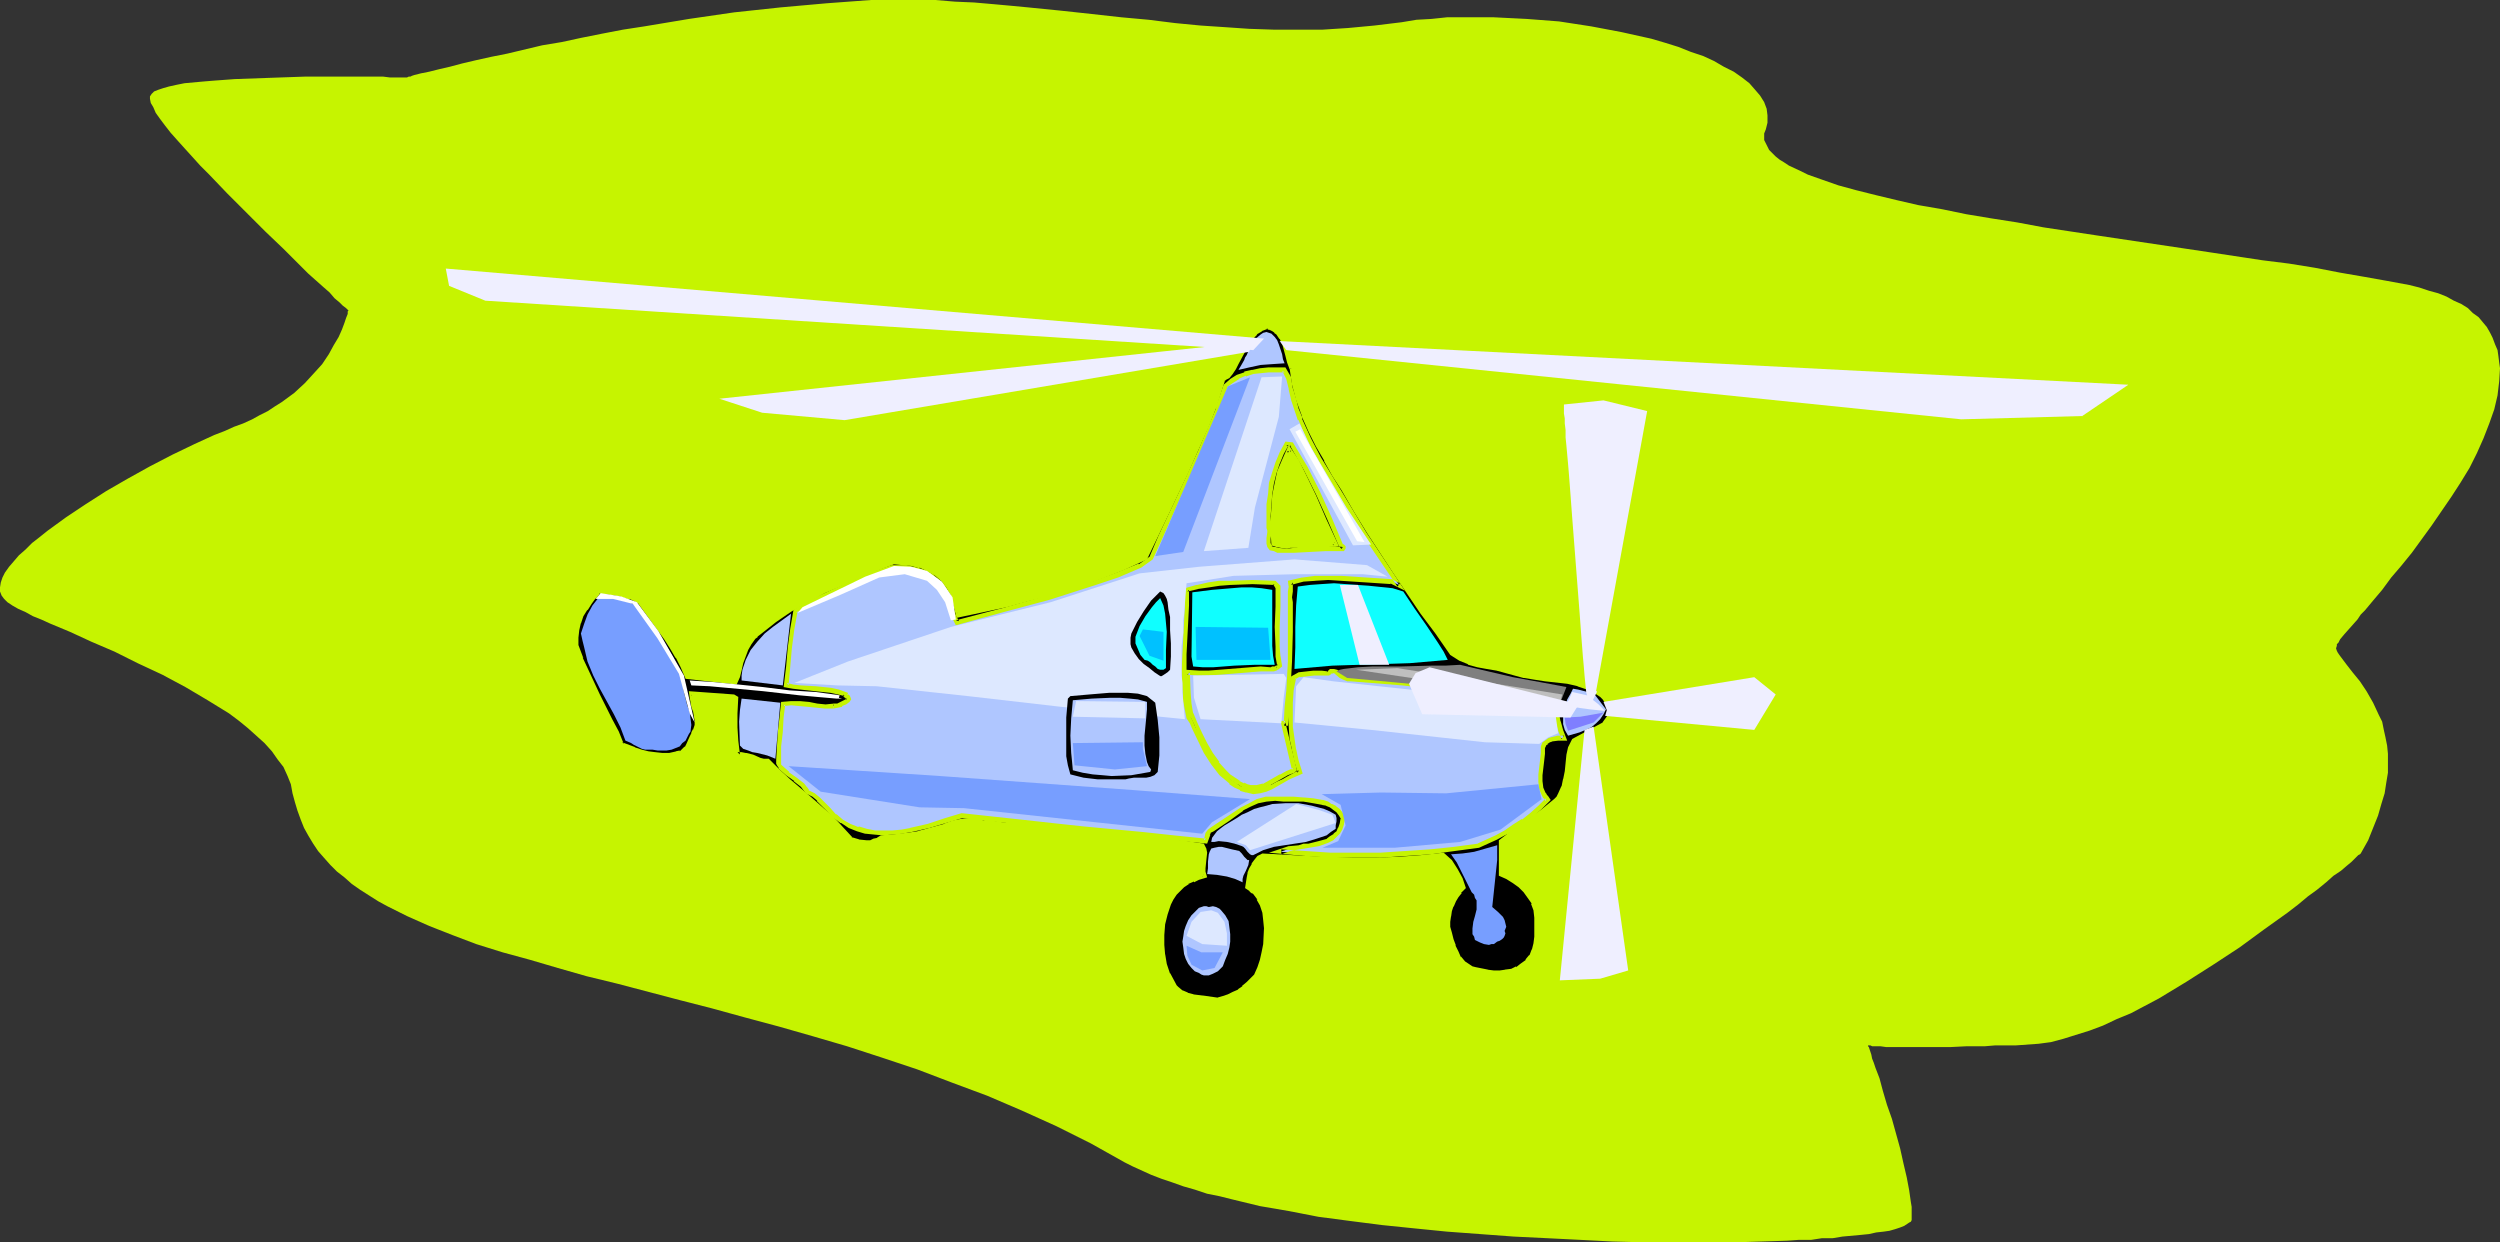 <?xml version="1.0" encoding="UTF-8" standalone="no"?>
<svg
   version="1.0"
   width="129.724mm"
   height="64.463mm"
   id="svg55"
   sodipodi:docname="Plane 257.wmf"
   xmlns:inkscape="http://www.inkscape.org/namespaces/inkscape"
   xmlns:sodipodi="http://sodipodi.sourceforge.net/DTD/sodipodi-0.dtd"
   xmlns="http://www.w3.org/2000/svg"
   xmlns:svg="http://www.w3.org/2000/svg">
  <rect width="100%" height="100%" fill="#333333" stroke="none"/>
  <sodipodi:namedview
     id="namedview55"
     pagecolor="#ffffff"
     bordercolor="#000000"
     borderopacity="0.25"
     inkscape:showpageshadow="2"
     inkscape:pageopacity="0.0"
     inkscape:pagecheckerboard="0"
     inkscape:deskcolor="#d1d1d1"
     inkscape:document-units="mm" />
  <defs
     id="defs1">
    <pattern
       id="WMFhbasepattern"
       patternUnits="userSpaceOnUse"
       width="6"
       height="6"
       x="0"
       y="0" />
  </defs>
  <path
     style="fill:#c6f400;fill-opacity:1;fill-rule:evenodd;stroke:none"
     d="m 274.881,4.362 -5.333,0.646 -5.171,0.485 -5.01,0.323 h -4.848 -4.686 l -4.848,-0.162 -4.686,-0.323 -4.848,-0.323 -5.01,-0.485 -5.171,-0.646 -5.333,-0.485 -5.818,-0.646 -5.979,-0.646 -3.232,-0.323 -3.232,-0.323 -3.394,-0.323 -3.555,-0.323 -3.717,-0.323 L 187.294,0.323 183.416,0 h -4.202 -4.04 -4.363 l -4.363,0.323 -4.363,0.323 -9.05,0.808 -9.05,0.969 -8.888,1.293 -8.726,1.454 -4.202,0.646 -4.202,0.808 -4.04,0.808 -3.717,0.808 -3.878,0.646 -3.394,0.808 -3.394,0.808 -3.232,0.646 -2.909,0.646 -2.747,0.646 -2.424,0.646 -2.101,0.485 -1.939,0.485 -1.616,0.323 -1.293,0.323 -0.485,0.162 -0.323,0.162 h -0.323 l -0.323,0.162 h -0.162 v 0 H 78.538 77.568 76.437 L 75.144,15.026 H 70.296 68.357 64.155 59.792 l -4.686,0.162 -4.525,0.162 -4.525,0.162 -4.363,0.323 -1.939,0.162 -1.778,0.162 -1.778,0.162 -1.616,0.323 -1.454,0.323 -1.131,0.323 -0.97,0.323 -0.808,0.323 -0.485,0.485 -0.323,0.485 v 0.485 l 0.162,0.808 0.485,0.808 0.485,1.131 0.808,1.131 0.97,1.293 1.131,1.454 1.293,1.454 1.454,1.616 1.616,1.777 1.454,1.616 1.778,1.777 3.555,3.716 7.434,7.432 3.555,3.393 1.778,1.777 1.616,1.616 1.454,1.454 1.454,1.293 1.454,1.293 1.293,1.131 0.97,1.131 0.97,0.808 0.646,0.646 0.646,0.485 0.323,0.323 0.162,0.162 -0.162,0.162 v 0.485 l -0.323,0.808 -0.323,0.969 -0.485,1.293 -0.646,1.454 -0.97,1.616 -0.97,1.777 -1.293,1.939 -1.616,1.777 -1.778,1.939 -2.101,1.939 -2.424,1.777 -1.293,0.808 -1.454,0.969 -1.616,0.808 -1.454,0.808 -1.778,0.808 -1.778,0.646 -1.778,0.808 -2.101,0.808 -3.878,1.777 -4.363,2.1 -4.363,2.262 -4.363,2.423 -4.202,2.423 -4.04,2.585 -3.878,2.585 -1.778,1.293 -1.778,1.293 -1.616,1.293 -1.454,1.131 -1.293,1.293 -1.293,1.131 -0.97,1.131 -0.97,1.131 -0.808,1.131 -0.485,0.969 -0.323,0.969 L 0,115.196 v 0.808 l 0.323,0.808 0.485,0.646 0.646,0.646 0.97,0.646 1.131,0.646 1.454,0.646 1.454,0.808 1.616,0.646 1.778,0.808 1.939,0.808 1.939,0.808 2.101,0.969 2.101,0.969 4.525,1.939 4.525,2.262 4.848,2.262 4.525,2.423 4.363,2.585 2.101,1.293 2.101,1.293 1.939,1.454 1.778,1.454 1.616,1.454 1.616,1.454 1.454,1.616 1.131,1.616 1.131,1.454 0.808,1.777 0.646,1.616 0.323,1.777 0.485,1.777 0.485,1.616 0.646,1.777 0.646,1.616 0.808,1.454 0.97,1.616 0.97,1.454 1.131,1.293 1.293,1.454 1.293,1.293 1.454,1.131 1.454,1.293 1.616,1.131 1.778,1.131 1.778,1.131 1.778,0.969 3.878,1.939 4.363,1.939 4.525,1.777 4.686,1.777 5.171,1.616 5.333,1.454 5.494,1.616 5.656,1.616 5.979,1.454 6.141,1.616 6.141,1.616 6.302,1.616 6.464,1.777 6.626,1.777 6.787,1.939 6.626,1.939 6.949,2.262 6.787,2.262 6.787,2.585 6.949,2.585 6.787,2.908 6.787,3.07 6.787,3.393 6.626,3.716 1.616,0.808 1.778,0.808 1.778,0.808 2.101,0.808 1.939,0.646 2.262,0.808 2.262,0.646 2.424,0.808 2.424,0.485 2.586,0.646 5.333,1.293 5.656,0.969 5.818,1.131 6.141,0.808 6.302,0.808 6.302,0.646 6.464,0.646 13.09,0.969 6.626,0.323 6.464,0.323 6.302,0.323 6.302,0.162 h 5.979 5.979 5.656 l 5.333,-0.162 5.01,-0.162 2.262,-0.162 h 2.424 l 2.101,-0.323 h 2.101 l 1.939,-0.323 1.778,-0.162 1.778,-0.162 1.616,-0.162 1.454,-0.323 1.454,-0.162 1.131,-0.162 1.131,-0.323 0.97,-0.323 0.808,-0.323 0.485,-0.323 0.485,-0.323 0.323,-0.162 0.162,-0.323 v -0.808 -0.808 -0.969 l -0.162,-0.969 -0.323,-2.262 -0.485,-2.585 -0.646,-2.747 -0.646,-2.908 -1.616,-5.816 -0.97,-2.747 -0.808,-2.747 -0.646,-2.423 -0.808,-2.1 -0.323,-0.969 -0.323,-0.808 -0.162,-0.808 -0.162,-0.485 -0.162,-0.485 -0.162,-0.485 -0.162,-0.162 v -0.162 h 0.485 l 0.323,0.162 h 0.646 0.97 l 1.131,0.162 h 1.454 1.616 6.626 2.909 l 3.232,-0.162 h 3.555 l 1.939,-0.162 h 1.939 2.101 l 2.262,-0.162 2.262,-0.162 2.424,-0.323 2.424,-0.646 2.586,-0.808 2.586,-0.808 2.586,-0.969 2.747,-1.293 2.747,-1.131 5.494,-2.908 5.333,-3.231 5.333,-3.393 5.171,-3.393 4.848,-3.554 2.262,-1.616 2.262,-1.616 2.101,-1.616 1.939,-1.616 1.778,-1.293 1.778,-1.454 1.454,-1.293 1.454,-0.969 1.131,-0.969 0.97,-0.808 0.808,-0.808 0.485,-0.485 0.323,-0.162 0.162,-0.162 1.454,-2.585 0.97,-2.423 0.97,-2.423 0.646,-2.262 0.646,-2.1 0.323,-2.1 0.323,-1.939 v -1.939 -1.777 l -0.162,-1.616 -0.323,-1.616 -0.323,-1.454 -0.323,-1.616 -0.646,-1.293 -1.131,-2.423 -1.293,-2.262 -1.293,-1.939 -1.454,-1.777 -1.131,-1.454 -0.97,-1.293 -0.485,-0.646 -0.323,-0.485 -0.162,-0.323 -0.162,-0.485 0.162,-0.485 v -0.323 l 0.323,-0.323 0.323,-0.646 0.808,-0.969 1.293,-1.454 1.293,-1.454 0.646,-0.969 0.808,-0.808 0.808,-0.969 0.808,-0.969 1.778,-2.1 1.778,-2.423 1.939,-2.262 2.101,-2.585 3.878,-5.332 3.878,-5.655 1.778,-2.747 1.778,-2.908 1.454,-2.908 1.293,-2.908 1.131,-2.908 0.97,-2.747 0.646,-2.747 0.323,-2.747 0.162,-2.585 -0.162,-1.131 -0.162,-1.293 -0.162,-1.131 -0.485,-1.131 -0.485,-1.293 -0.485,-0.969 -0.646,-1.131 -0.808,-0.969 -0.808,-0.969 -1.131,-0.808 -0.97,-0.969 -1.293,-0.808 -1.454,-0.646 -1.454,-0.808 -1.616,-0.646 -1.778,-0.485 -1.939,-0.646 -1.939,-0.485 -4.363,-0.808 -4.525,-0.808 -4.686,-0.808 -5.01,-0.969 -5.01,-0.808 -5.171,-0.646 -10.666,-1.616 -10.827,-1.616 -10.827,-1.616 -10.666,-1.616 -5.171,-0.969 -5.171,-0.808 -4.848,-0.808 -4.686,-0.969 -4.686,-0.808 -4.202,-0.969 -4.04,-0.969 -3.878,-0.969 -3.555,-0.969 -3.232,-1.131 -2.747,-0.969 -1.293,-0.646 -2.424,-1.131 -0.97,-0.646 -0.808,-0.485 -0.808,-0.646 -0.646,-0.646 -0.646,-0.646 -0.323,-0.646 -0.323,-0.646 -0.323,-0.646 v -0.646 -0.646 l 0.323,-0.808 0.323,-1.293 v -1.454 l -0.162,-1.293 -0.485,-1.293 -0.808,-1.293 -0.97,-1.131 -1.131,-1.293 -1.454,-1.131 -1.616,-1.131 -1.939,-0.969 -1.939,-1.131 -2.101,-0.969 -2.424,-0.808 -2.424,-0.969 -2.586,-0.808 -2.747,-0.808 -2.909,-0.646 -2.909,-0.646 -5.979,-1.131 -6.302,-0.969 -6.302,-0.485 -6.464,-0.323 h -6.141 -3.07 l -3.07,0.323 -2.909,0.162 z"
     id="path1" />
  <path
     style="fill:#000000;fill-opacity:1;fill-rule:evenodd;stroke:none"
     d="m 261.953,106.795 -2.101,-4.685 -2.101,-4.685 -2.262,-4.685 -1.293,-2.423 -1.293,-2.1 -1.131,2.1 -0.808,2.1 -0.485,2.423 -0.485,2.262 -0.162,2.423 -0.162,2.262 v 2.423 l 0.162,2.423 0.646,0.162 0.646,0.323 h 1.131 0.646 1.616 0.808 l 3.394,-0.162 1.616,-0.162 z m -8.726,-34.575 0.646,3.231 0.808,3.07 0.97,2.908 1.454,3.07 1.454,2.747 1.454,2.908 1.778,2.908 1.616,2.747 2.424,4.362 2.586,4.201 5.171,7.917 5.494,7.755 2.909,4.039 2.747,4.039 1.616,0.969 1.778,0.808 1.778,0.485 1.778,0.485 1.778,0.323 1.939,0.323 1.778,0.485 1.778,0.485 1.939,0.485 2.101,0.162 4.363,0.485 2.101,0.485 1.939,0.646 0.97,0.485 0.808,0.485 0.808,0.485 0.808,0.808 0.485,0.969 0.485,0.969 0.162,0.485 v 0.646 l -0.162,0.323 -0.485,0.485 -0.808,1.131 -5.818,3.231 -0.646,1.293 -0.323,1.454 -0.323,1.616 v 1.616 l -0.323,1.616 -0.323,1.616 -0.646,1.293 -0.485,0.808 -0.485,0.485 -2.586,2.1 -2.747,1.939 -2.747,1.939 -2.747,1.939 0.162,1.616 v 1.616 1.777 1.454 l 1.293,0.646 1.131,0.808 1.293,0.808 0.97,0.969 0.97,1.131 0.646,1.293 0.485,1.293 0.162,1.454 v 2.585 1.454 l -0.162,1.293 -0.323,1.293 -0.646,1.131 -0.808,0.969 -0.97,0.808 -0.97,0.646 -1.131,0.485 -1.131,0.162 -1.131,0.162 -1.293,-0.162 h -1.131 l -2.424,-0.485 -0.646,-0.323 -0.485,-0.162 -1.131,-0.808 -0.808,-0.969 -0.646,-1.131 -0.485,-1.293 -0.323,-1.131 -0.323,-1.293 -0.323,-1.131 v -1.131 -1.131 l 0.323,-1.131 0.323,-0.969 0.323,-0.969 0.646,-0.808 0.646,-0.969 0.646,-0.646 -0.646,-1.777 -0.808,-1.777 -1.131,-1.616 -1.454,-1.454 -4.363,0.646 -4.363,0.323 -4.363,0.162 h -4.525 l -8.888,-0.323 -8.726,-0.485 -0.808,0.485 -0.646,0.646 -0.485,0.646 -0.323,0.808 -0.323,0.808 -0.162,0.808 -0.323,1.939 0.646,0.485 0.646,0.485 0.97,1.131 0.646,1.293 0.485,1.454 0.162,1.454 0.162,1.616 -0.323,3.231 -0.162,1.616 -0.485,1.616 -0.323,1.454 -0.646,1.454 -1.616,1.616 -0.97,0.808 -0.808,0.646 -1.131,0.646 -0.97,0.485 -0.97,0.323 -1.131,0.162 -2.424,-0.162 -2.424,-0.323 -1.293,-0.323 -0.97,-0.485 -0.97,-0.808 -0.485,-0.485 -0.323,-0.646 -0.97,-1.777 -0.485,-1.777 -0.485,-1.939 -0.162,-1.939 V 183.215 l 0.323,-1.939 0.485,-2.1 0.646,-1.939 0.323,-0.969 0.646,-0.969 0.808,-0.808 0.808,-0.808 0.97,-0.646 1.131,-0.485 1.131,-0.485 0.97,-0.323 v -0.646 -0.808 -1.616 l 0.162,-1.454 -0.162,-0.646 -0.323,-0.808 -4.202,-0.485 -4.202,-0.485 -4.525,-0.485 -4.525,-0.485 -9.373,-1.131 -9.211,-0.808 -1.616,-0.162 h -1.778 l -3.07,-0.646 -1.616,-0.162 h -1.616 l -1.616,0.162 -1.454,0.323 -1.616,0.646 -1.778,0.485 -3.555,0.808 -3.555,0.646 -3.717,0.323 -0.646,0.485 -0.646,0.162 -0.808,0.162 -0.646,0.162 -1.616,-0.162 -1.454,-0.485 -1.778,-2.1 -1.939,-1.939 -4.202,-3.716 -2.262,-1.939 -2.101,-1.777 -2.101,-1.939 -2.101,-1.939 h -0.808 l -0.646,-0.323 -1.293,-0.485 -1.454,-0.485 h -0.808 -0.808 l -0.323,-2.585 -0.162,-2.747 v -2.747 l 0.162,-2.908 -0.485,-0.323 -8.242,-0.808 0.162,0.969 v 0.808 l 0.323,0.969 0.323,0.808 0.162,0.969 0.162,0.969 -0.162,0.808 -0.162,1.131 -0.485,0.646 -0.323,0.646 -0.646,1.454 -0.323,0.646 -0.485,0.485 -0.646,0.485 -0.808,0.162 -1.454,0.162 -1.293,0.162 -1.454,-0.162 -1.293,-0.162 -1.454,-0.323 -1.293,-0.485 -2.586,-0.969 -0.97,-2.423 -1.131,-2.423 -2.424,-4.847 -2.424,-4.847 -0.97,-2.423 -0.808,-2.423 -0.162,-1.616 0.162,-1.454 0.323,-1.454 0.646,-1.454 0.646,-1.293 0.808,-1.131 0.97,-1.131 0.97,-1.131 2.101,0.162 2.101,0.485 1.939,0.485 0.97,0.323 0.97,0.646 2.424,3.554 2.586,3.393 1.131,1.939 1.293,1.777 0.808,1.939 0.97,1.939 9.373,1.293 0.485,-1.293 0.485,-1.293 0.323,-1.293 0.323,-1.454 0.485,-1.293 0.646,-1.293 0.808,-0.969 0.646,-0.485 0.646,-0.485 2.909,-2.423 3.232,-2.1 3.232,-1.939 3.232,-1.616 3.394,-1.616 3.394,-1.454 3.394,-1.293 3.394,-1.454 1.778,0.162 1.939,0.162 1.616,0.485 1.778,0.646 1.454,0.969 1.293,1.131 1.131,1.454 0.485,0.808 0.323,0.808 0.97,3.878 9.373,-2.1 4.686,-1.131 4.686,-1.293 4.525,-1.454 4.525,-1.616 4.525,-1.777 4.363,-1.939 4.202,-8.563 4.04,-8.725 1.939,-4.201 1.778,-4.524 1.778,-4.362 1.454,-4.685 0.485,-0.162 0.485,-0.323 0.646,-0.808 0.485,-0.969 0.646,-0.808 0.97,-2.1 1.293,-2.1 0.646,-0.969 0.808,-0.808 0.97,-0.646 1.131,-0.485 0.808,0.162 0.485,0.323 0.485,0.323 0.485,0.323 0.646,0.969 0.485,0.969 0.808,2.423 0.323,1.293 z"
     id="path2" />
  <path
     style="fill:#c6f400;fill-opacity:1;fill-rule:evenodd;stroke:none"
     d="m 262.6,107.118 -2.424,-5.17 -2.101,-4.847 -2.262,-4.685 -1.131,-2.262 v 0 l -1.939,-2.908 -1.293,2.908 v 0 l -0.97,2.262 -0.485,2.262 v 0 l -0.485,2.423 -0.162,2.262 v 0.162 l -0.162,2.262 v 2.423 l 0.162,2.747 0.97,0.323 v 0 l 0.808,0.162 1.131,0.162 h 0.162 l 0.646,-0.162 h -0.162 1.616 -0.162 l 0.808,0.162 h 0.162 l 3.394,-0.162 1.616,-0.162 h 0.162 l 2.101,-0.162 -0.808,-0.808 -1.454,0.162 v 0 h -1.616 l -3.394,0.162 v 0 h -0.808 v 0 h -1.616 v 0 h -0.646 v 0 h -1.131 0.162 l -0.646,-0.162 v 0 l -0.646,-0.323 0.323,0.485 -0.162,-2.423 v -2.423 -2.262 0 l 0.323,-2.423 0.323,-2.262 v 0 l 0.646,-2.262 0.808,-2.1 v 0 l 0.97,-2.1 -0.808,0.162 1.454,2.1 v 0 l 1.131,2.262 2.424,4.685 1.939,4.685 2.101,4.685 0.323,-0.646 z"
     id="path3" />
  <path
     style="fill:#c6f400;fill-opacity:1;fill-rule:evenodd;stroke:none"
     d="m 252.904,72.381 v -0.162 l 0.485,3.231 v 0 l 0.808,3.07 1.131,3.07 v 0.162 l 1.293,2.908 1.454,2.908 1.616,2.747 v 0.162 l 1.616,2.908 1.778,2.747 2.424,4.201 2.586,4.201 5.171,7.917 5.333,7.917 2.909,3.878 2.909,4.201 1.778,1.131 v 0 l 1.616,0.646 0.162,0.162 1.778,0.485 v 0 l 1.778,0.323 1.939,0.323 1.778,0.485 v 0 l 1.778,0.485 1.778,0.485 h 0.162 l 1.939,0.323 2.101,0.323 4.363,0.485 2.101,0.485 h -0.162 l 1.939,0.646 v -0.162 l 0.97,0.485 h -0.162 l 0.808,0.485 0.97,0.646 -0.162,-0.162 0.808,0.808 -0.162,-0.162 0.646,0.969 0.485,0.969 h -0.162 l 0.162,0.485 v -0.162 0.646 l 0.162,-0.323 -0.323,0.485 0.162,-0.162 -0.485,0.646 -0.808,1.131 0.162,-0.162 -5.979,3.231 -0.808,1.616 -0.323,1.454 -0.162,1.616 -0.162,1.616 -0.323,1.616 v -0.162 l -0.323,1.616 v -0.162 l -0.646,1.454 -0.323,0.646 v 0 l -0.485,0.485 v 0 l -2.586,2.1 v 0 l -2.747,1.939 -2.747,1.939 -2.747,2.1 v 1.777 0 1.616 1.777 1.777 l 1.454,0.646 v 0 l 1.293,0.808 1.131,0.808 v 0 l 0.97,0.969 v 0 l 0.808,1.131 0.808,1.131 h -0.162 l 0.485,1.293 v 0 l 0.162,1.454 v -0.162 2.585 1.454 -0.162 l -0.162,1.293 v 0 l -0.323,1.293 v -0.162 l -0.485,1.293 v -0.162 l -0.808,0.969 h 0.162 l -1.131,0.808 v 0 l -0.808,0.646 v -0.162 l -0.97,0.485 -1.293,0.162 h 0.162 l -1.131,0.162 v 0 h -1.293 0.162 l -1.293,-0.162 h 0.162 l -2.424,-0.485 -0.646,-0.162 v 0 l -0.485,-0.323 v 0 l -0.97,-0.646 v 0 l -0.808,-0.969 v 0.162 l -0.485,-1.131 v 0 l -0.646,-1.293 0.162,0.162 -0.485,-1.293 -0.323,-1.293 -0.323,-1.131 v 0.162 -1.131 l 0.162,-1.131 v 0.162 l 0.162,-1.131 0.323,-0.969 v 0.162 l 0.485,-1.131 0.485,-0.808 v 0 l 0.646,-0.808 h -0.162 l 0.97,-0.969 -0.646,-1.939 v 0 l -0.97,-1.777 v 0 l -1.131,-1.777 v 0 l -1.616,-1.454 -4.525,0.485 -4.363,0.323 v 0 l -4.363,0.162 h -4.525 l -8.888,-0.323 -8.888,-0.485 -0.97,0.485 -0.646,0.808 -0.485,0.646 v 0.162 l -0.485,0.808 v 0 l -0.323,0.808 v 0.162 l -0.162,0.808 -0.323,2.1 0.97,0.646 h -0.162 l 0.646,0.485 v -0.162 l 0.97,1.293 h -0.162 l 0.646,1.131 v 0 l 0.485,1.454 v 0 l 0.162,1.454 0.162,1.616 v -0.162 l -0.162,3.231 v 0 l -0.323,1.616 v 0 l -0.323,1.454 -0.485,1.454 v 0 l -0.646,1.454 0.162,-0.162 -1.616,1.616 -0.97,0.808 h 0.162 l -0.97,0.646 h 0.162 l -1.131,0.485 -0.97,0.485 v 0 l -0.97,0.323 -1.131,0.323 h 0.162 l -2.262,-0.323 -2.586,-0.323 h 0.162 l -1.293,-0.323 h 0.162 l -1.131,-0.485 0.162,0.162 -0.97,-0.808 -0.485,-0.485 0.162,0.162 -1.293,-2.423 v 0.162 l -0.646,-1.939 -0.323,-1.939 v 0.162 l -0.162,-1.939 v -2.1 0.162 l 0.162,-2.1 v 0 l 0.485,-1.939 0.646,-1.939 v 0 l 0.485,-0.969 v 0 l 0.646,-0.969 -0.162,0.162 0.808,-0.808 0.808,-0.808 v 0 l 0.97,-0.646 h -0.162 l 1.131,-0.485 v 0.162 l 0.97,-0.485 1.616,-0.485 -0.323,-1.131 v 0.162 -0.808 0 l 0.162,-1.616 v 0 l 0.162,-1.454 -0.162,-0.808 -0.485,-0.969 -4.363,-0.646 -4.363,-0.485 -4.363,-0.485 -4.686,-0.485 -9.211,-1.131 -9.373,-0.808 v 0 h -1.616 v 0 l -1.616,-0.162 -3.232,-0.485 -1.616,0.646 v 0 l 1.454,0.162 3.232,0.485 1.616,0.162 h 0.162 l 1.616,0.162 h -0.162 l 9.373,0.808 9.373,0.969 4.525,0.646 4.363,0.485 4.363,0.485 4.202,0.485 -0.323,-0.323 0.323,0.808 -0.162,-0.162 0.162,0.646 v 0 1.454 0 l -0.162,1.454 v 0.162 0.808 0 l 0.162,0.808 0.323,-0.485 -1.131,0.323 -1.131,0.323 v 0 l -1.131,0.646 v 0 l -0.97,0.646 h -0.162 l -0.808,0.808 -0.808,0.808 v 0 l -0.646,1.131 -0.485,0.969 v 0 l -0.646,2.1 -0.485,1.939 v 0 l -0.323,2.1 v 0 2.1 l 0.162,1.939 v 0.162 l 0.485,1.939 0.646,1.939 1.293,2.262 0.485,0.646 0.97,0.808 1.293,0.646 1.131,0.323 h 0.162 l 2.424,0.323 2.424,0.162 1.293,-0.323 0.97,-0.162 v -0.162 l 1.131,-0.485 0.97,-0.646 v 0 l 0.97,-0.646 v 0 l 0.97,-0.808 1.616,-1.616 0.646,-1.616 v 0 l 0.485,-1.454 0.485,-1.616 v 0 l 0.162,-1.616 v -0.162 l 0.162,-3.231 v 0 -1.616 l -0.323,-1.454 v 0 l -0.323,-1.616 h -0.162 l -0.646,-1.293 -0.97,-1.293 -0.646,-0.485 v -0.162 l -0.646,-0.485 0.162,0.485 0.162,-1.777 0.323,-0.969 v 0.162 l 0.323,-0.808 h -0.162 l 0.323,-0.808 v 0.162 l 0.485,-0.808 v 0.162 l 0.646,-0.646 h -0.162 l 0.808,-0.485 -0.162,0.162 8.726,0.485 8.888,0.162 h 4.525 l 4.363,-0.162 h 0.162 l 4.363,-0.323 4.363,-0.485 -0.485,-0.162 1.454,1.454 h -0.162 l 1.131,1.616 v 0 l 0.97,1.616 v 0 l 0.485,1.616 0.162,-0.323 -0.646,0.646 -0.162,0.162 -0.646,0.808 v 0 l -0.485,0.969 -0.485,0.969 v 0.162 l -0.323,0.969 -0.323,0.969 v 0.162 1.131 1.131 l 0.323,1.293 0.323,1.293 0.323,1.131 0.162,0.162 0.485,1.293 v 0 l 0.646,1.131 0.808,0.969 1.131,0.808 0.646,0.323 v 0 l 0.808,0.162 2.262,0.485 v 0 l 1.293,0.162 v 0 l 1.293,0.162 h 0.162 l 1.131,-0.162 v 0 l 1.131,-0.323 1.131,-0.323 1.131,-0.646 v -0.162 l 0.97,-0.808 0.97,-1.131 0.485,-1.293 0.323,-1.293 v 0 l 0.323,-1.293 v 0 -1.454 -2.585 0 l -0.323,-1.616 -0.485,-1.293 -0.646,-1.293 -0.97,-1.131 v -0.162 l -1.131,-0.969 -1.131,-0.969 -1.293,-0.646 v 0 l -1.293,-0.646 0.323,0.323 v -1.454 -1.777 -1.616 0 l -0.162,-1.777 -0.162,0.485 2.747,-1.777 2.747,-1.939 2.586,-1.939 v -0.162 l 2.586,-2.1 h 0.162 l 0.646,-0.646 0.323,-0.808 0.646,-1.454 0.485,-1.454 v -0.162 l 0.162,-1.454 0.162,-1.616 0.323,-1.616 0.323,-1.454 h -0.162 l 0.646,-1.293 -0.162,0.162 5.979,-3.231 0.808,-1.131 v 0 l 0.485,-0.485 0.323,-0.646 v -0.646 l -0.162,-0.646 -0.646,-0.969 -0.485,-1.131 -0.808,-0.808 -0.808,-0.646 -0.97,-0.485 v 0 l -0.97,-0.485 v 0 l -1.939,-0.646 h -0.162 l -2.101,-0.323 -4.202,-0.485 -2.101,-0.323 -1.939,-0.323 v 0 l -1.778,-0.646 -1.939,-0.485 v 0 l -1.778,-0.323 -1.939,-0.323 -1.778,-0.323 v 0 l -1.778,-0.646 h 0.162 l -1.778,-0.646 h 0.162 l -1.616,-0.969 h 0.162 l -2.909,-4.039 -2.909,-3.878 -5.333,-7.917 -5.171,-7.917 -2.586,-4.201 -2.586,-4.201 -1.616,-2.908 -1.616,-2.747 v 0 l -1.616,-2.908 -1.454,-2.908 -1.293,-2.908 v 0.162 l -1.131,-3.07 -0.808,-3.07 v 0 l -0.485,-3.231 z"
     id="path4" />
  <path
     style="fill:#c6f400;fill-opacity:1;fill-rule:evenodd;stroke:none"
     d="m 193.273,160.757 -1.616,-0.323 v 0 h -1.616 v 0 l -1.616,0.162 v 0 l -1.616,0.323 v 0 l -1.778,0.646 h 0.162 l -1.778,0.485 -3.555,0.969 h 0.162 l -3.555,0.485 -3.717,0.323 -0.808,0.485 h 0.162 l -0.808,0.162 -0.646,0.323 v 0 h -0.808 0.162 l -1.616,-0.162 h 0.162 l -1.616,-0.485 0.323,0.162 -1.939,-2.1 -1.778,-1.939 -4.202,-3.716 -2.262,-1.939 -2.101,-1.777 -2.101,-1.939 -2.101,-2.1 h -1.131 0.162 l -0.646,-0.162 -1.454,-0.646 -1.293,-0.323 h -0.162 l -0.808,-0.162 h -0.808 l 0.485,0.485 -0.323,-2.747 -0.162,-2.585 v 0 -2.747 0 l 0.162,-3.231 -0.808,-0.485 -8.888,-0.646 0.162,1.293 0.162,0.808 v 0.162 l 0.162,0.808 0.323,0.969 v -0.162 l 0.162,0.969 0.162,0.969 v 0 0.808 0 l -0.323,0.969 v -0.162 l -0.323,0.646 v 0.162 l -0.323,0.646 -0.646,1.454 -0.323,0.646 v -0.162 l -0.485,0.485 v 0 l -0.485,0.485 v -0.162 l -0.808,0.162 h 0.162 l -1.454,0.323 v 0 h -1.293 v 0 l -1.454,-0.162 -1.293,-0.162 v 0 l -1.293,-0.323 -1.454,-0.485 h 0.162 l -2.586,-0.969 0.323,0.323 -0.97,-2.423 v 0 l -1.293,-2.423 -2.424,-4.847 -2.262,-4.847 -1.131,-2.423 0.162,0.162 -0.97,-2.585 v 0.162 -1.616 0 l 0.162,-1.454 0.323,-1.454 v 0.162 l 0.485,-1.454 0.808,-1.293 v 0.162 l 0.808,-1.293 0.808,-1.131 v 0.162 l 0.97,-1.131 -0.323,0.162 1.939,0.162 2.101,0.323 v 0 l 1.939,0.646 v -0.162 l 0.97,0.485 0.808,0.485 -0.162,-0.162 2.586,3.554 2.586,3.554 1.131,1.777 1.131,1.939 v -0.162 l 0.97,1.939 0.97,2.262 10.019,1.131 0.646,-1.454 v 0 l 0.323,-1.293 0.323,-1.454 0.485,-1.293 0.485,-1.293 v 0 l 0.646,-1.131 v 0 l 0.808,-1.131 -0.162,0.162 0.646,-0.485 h -0.162 l 0.646,-0.485 v 0 l 3.07,-2.423 v 0 l 3.07,-2.1 3.232,-1.777 v 0 l 3.232,-1.777 3.394,-1.454 3.394,-1.454 v 0 l 3.394,-1.293 v -0.162 l 3.394,-1.293 h -0.162 l 1.778,0.162 v 0 l 1.778,0.162 v 0 l 1.616,0.485 v -0.162 l 1.616,0.808 v 0 l 1.454,0.808 v 0 l 1.293,1.131 v 0 l 0.97,1.293 0.485,0.969 v -0.162 l 0.485,0.969 -0.162,-0.162 1.131,4.201 9.858,-2.1 4.686,-1.293 4.525,-1.131 4.686,-1.454 4.525,-1.616 v 0 l 4.525,-1.777 v 0 l 4.525,-2.1 4.202,-8.725 4.04,-8.563 1.939,-4.362 1.939,-4.362 v 0 l 1.778,-4.524 v -0.162 l 1.454,-4.524 -0.162,0.323 0.323,-0.323 0.646,-0.323 0.646,-0.808 v 0 l 0.646,-0.969 v 0 l 0.485,-0.969 1.131,-2.1 v 0 l 1.131,-1.939 0.646,-0.969 v 0 l 0.808,-0.808 h -0.162 l 1.131,-0.646 h -0.162 l 1.293,-0.485 h -0.323 l 0.646,0.323 -0.162,-0.162 0.646,0.323 v 0 l 0.485,0.323 h -0.162 l 0.485,0.323 v 0 l 0.646,0.969 v -0.162 l 0.485,1.131 v -0.162 l 0.646,2.423 0.323,1.293 0.485,1.293 0.808,-0.323 -0.485,-1.293 -0.323,-1.131 -0.646,-2.585 -0.485,-0.969 v -0.162 l -0.808,-0.969 -0.485,-0.323 V 64.465 l -0.485,-0.323 h -0.162 l -0.485,-0.323 -0.97,-0.162 -1.293,0.485 v 0 l -1.131,0.808 -0.808,0.808 -0.162,0.162 -0.646,0.969 -1.131,1.939 v 0.162 l -1.131,2.1 -0.485,0.808 v 0 l -0.646,0.969 h 0.162 l -0.646,0.646 v 0 l -0.323,0.323 v 0 l -0.646,0.162 -1.616,4.847 v -0.162 l -1.778,4.524 h 0.162 l -1.778,4.362 -2.101,4.362 -3.878,8.725 -4.202,8.563 0.162,-0.162 -4.363,1.939 v 0 l -4.525,1.616 v 0 l -4.525,1.616 -4.525,1.454 -4.686,1.293 -4.686,1.131 -9.373,2.1 0.646,0.323 -0.97,-3.716 v -0.162 l -0.485,-0.808 v -0.162 l -0.485,-0.808 -1.131,-1.454 -1.293,-1.131 h -0.162 l -1.454,-0.969 v 0 l -1.778,-0.646 v -0.162 l -1.778,-0.323 v 0 l -1.939,-0.323 v 0 h -1.939 l -3.555,1.454 v -0.162 l -3.232,1.454 v 0 l -3.394,1.454 -3.394,1.616 -3.394,1.616 v 0 l -3.232,1.777 -3.07,2.1 v 0.162 l -3.07,2.423 v -0.162 l -0.646,0.485 v 0.162 l -0.646,0.485 -0.808,1.131 v 0 l -0.646,1.293 h -0.162 l -0.485,1.293 -0.323,1.454 -0.323,1.293 -0.323,1.293 v 0 l -0.485,1.131 0.485,-0.162 -9.534,-1.293 0.323,0.323 -0.808,-1.939 -0.97,-1.939 v -0.162 l -1.131,-1.777 -1.131,-1.777 -2.586,-3.554 -2.586,-3.554 -1.131,-0.646 -0.97,-0.323 v -0.162 l -2.101,-0.485 v 0 l -2.101,-0.485 -2.262,-0.162 -1.131,1.293 v 0 l -0.97,1.131 -0.808,1.293 v 0 l -0.808,1.293 -0.485,1.454 v 0.162 l -0.323,1.454 -0.323,1.454 v 0 l 0.162,1.616 0.808,2.585 0.162,0.162 0.97,2.423 2.424,4.847 2.424,4.685 1.131,2.423 h -0.162 l 1.131,2.585 2.586,1.131 h 0.162 l 1.293,0.485 1.454,0.323 v 0 l 1.293,0.162 1.454,0.162 h 0.162 l 1.293,-0.162 h 0.162 l 1.293,-0.162 h 0.162 l 0.808,-0.323 0.808,-0.485 0.646,-0.485 0.323,-0.808 0.646,-1.454 0.323,-0.646 v 0 l 0.323,-0.646 0.323,-1.131 0.162,-0.969 -0.162,-0.969 -0.162,-0.969 v -0.162 l -0.323,-0.808 -0.323,-0.969 v 0.162 l -0.162,-0.969 v -0.808 l -0.485,0.485 8.242,0.808 -0.162,-0.162 0.485,0.323 -0.162,-0.485 -0.323,2.908 v 0.162 2.747 0.162 l 0.162,2.585 0.485,3.07 1.293,-0.162 h -0.162 l 0.646,0.162 v 0 l 1.454,0.485 1.293,0.485 0.808,0.162 h 0.808 l -0.323,-0.162 2.101,2.1 2.101,1.939 2.262,1.777 2.101,1.939 4.202,3.716 1.939,1.939 1.778,2.1 1.616,0.485 h 0.162 l 1.616,0.323 0.808,-0.162 v 0 l 0.808,-0.162 0.808,-0.323 0.646,-0.323 h -0.162 l 3.555,-0.323 3.555,-0.646 h 0.162 l 3.555,-0.808 1.616,-0.485 h 0.162 l 1.616,-0.646 v 0 l 1.454,-0.485 v 0 h 1.616 -0.162 1.616 z"
     id="path5" />
  <path
     style="fill:#afc6ff;fill-opacity:1;fill-rule:evenodd;stroke:none"
     d="m 251.934,71.25 -2.424,0.162 -2.262,0.162 -2.262,0.485 -2.101,0.485 0.485,-0.808 0.646,-1.131 0.162,-0.485 0.323,-0.485 0.485,-1.131 0.646,-1.131 0.646,-0.969 0.97,-0.808 0.485,-0.323 0.646,-0.162 0.97,0.323 0.646,0.646 0.485,0.646 0.323,0.808 0.646,1.939 0.162,0.969 z"
     id="path6" />
  <path
     style="fill:#afc6ff;fill-opacity:1;fill-rule:evenodd;stroke:none"
     d="m 253.389,87.084 -0.97,-0.162 -0.97,1.939 -0.97,1.939 -0.646,1.939 -0.485,2.1 -0.323,2.1 -0.162,2.1 v 2.262 2.1 0.485 0.485 l -0.162,1.131 v 1.131 l 0.162,0.485 0.323,0.485 0.808,0.162 0.646,0.162 1.616,0.162 1.616,-0.162 6.141,-0.323 h 1.616 l 1.778,0.162 v -0.323 -0.162 l -0.162,-0.162 -0.162,-0.162 -0.323,-0.323 -2.101,-5.009 -2.262,-4.847 -2.424,-4.847 z m -2.909,43.946 0.485,-0.485 -0.323,-1.777 -0.162,-1.939 v -3.878 l 0.162,-4.039 v -3.878 l -0.646,-0.808 -4.363,-0.162 -4.363,0.162 -2.101,0.162 -2.262,0.323 -2.101,0.323 -2.101,0.646 v 3.07 3.231 l -0.323,6.301 -0.162,3.231 0.162,3.07 0.162,3.07 0.646,3.07 0.485,0.969 0.485,1.131 1.131,2.262 1.293,2.262 1.293,2.262 1.616,2.1 0.808,0.808 0.97,0.808 0.97,0.808 1.131,0.485 1.131,0.323 1.293,0.323 1.131,-0.162 1.293,-0.323 1.131,-0.485 1.131,-0.485 1.131,-0.646 1.131,-0.646 2.262,-1.131 -0.646,-2.1 -0.485,-2.262 -0.485,-2.262 -0.162,-2.262 -0.162,-2.423 v -2.262 l 0.162,-2.423 0.485,-2.423 1.131,-0.646 1.454,-0.162 1.454,-0.162 h 1.293 l 1.454,0.162 0.323,-0.323 0.162,-0.162 0.485,-0.162 0.646,0.323 0.97,0.646 0.485,0.485 0.646,0.162 h 0.646 l 10.342,0.808 10.342,1.131 10.181,1.293 5.171,0.808 5.01,0.808 -0.323,0.969 -0.162,0.808 v 0.969 l 0.162,0.808 0.485,1.616 0.646,1.616 h -1.293 l -1.131,0.162 -0.485,0.323 -0.485,0.323 -0.485,0.323 -0.323,0.646 v 1.293 1.454 l -0.323,2.747 v 1.293 1.293 l 0.485,1.131 0.485,0.485 0.323,0.646 -1.454,1.454 -1.616,1.454 -1.616,1.293 -1.778,1.131 -1.778,0.969 -1.778,0.969 -1.778,0.969 -1.778,0.646 -4.686,0.808 -4.848,0.485 -4.848,0.323 -4.848,0.323 h -4.848 -4.848 l -4.848,-0.323 -5.01,-0.323 1.778,-0.646 1.939,-0.323 0.97,-0.162 0.97,-0.162 1.939,-0.323 1.616,-0.646 0.808,-0.323 0.646,-0.646 0.646,-0.646 0.485,-0.646 0.323,-0.969 0.162,-1.131 -0.485,-0.808 -0.485,-0.646 -0.646,-0.485 -0.808,-0.485 -0.646,-0.323 -0.97,-0.323 -1.778,-0.323 -1.939,-0.162 -1.939,-0.162 h -1.939 l -1.778,-0.162 -1.616,0.162 -1.778,0.485 -1.454,0.646 -1.616,0.808 -2.909,1.939 -2.909,1.939 -0.485,0.485 -0.323,0.485 -0.485,1.454 -6.141,-0.646 -6.141,-0.646 -11.958,-1.293 -5.818,-0.646 -5.818,-0.485 -11.958,-1.293 -3.07,0.969 -3.394,1.131 -3.555,0.808 -1.778,0.162 -1.778,0.162 -1.778,0.162 -1.778,-0.162 -1.616,-0.162 -1.616,-0.485 -1.616,-0.646 -1.454,-0.808 -1.454,-0.969 -1.293,-1.454 -0.97,-0.969 -0.97,-0.969 -0.97,-0.808 -1.131,-0.646 -0.485,-0.646 -0.485,-0.646 -1.454,-1.131 -1.454,-1.131 -1.454,-1.293 -0.323,-0.485 v -0.323 -0.646 l 0.162,-2.747 0.162,-2.747 0.323,-2.747 0.323,-2.747 h 1.454 1.616 l 1.778,0.162 1.616,0.323 1.778,0.162 1.616,-0.162 0.646,-0.162 0.808,-0.162 0.646,-0.323 0.646,-0.485 0.162,-0.162 v -0.162 l -0.162,-0.323 -0.323,-0.323 -0.162,-0.323 -1.293,-0.323 -1.616,-0.323 -2.909,-0.323 -3.07,-0.162 -1.293,-0.323 -1.454,-0.162 0.485,-3.716 0.323,-3.554 0.323,-3.716 0.646,-3.716 2.262,-1.131 2.262,-1.293 4.848,-2.262 4.848,-1.939 2.424,-0.969 2.262,-0.808 h 1.454 1.454 l 1.293,0.323 1.293,0.323 1.293,0.485 1.131,0.646 0.97,0.808 0.97,0.808 0.646,0.969 0.323,0.808 0.646,1.939 0.485,1.777 0.323,0.969 0.485,0.969 9.05,-2.585 9.05,-2.423 4.525,-1.454 4.525,-1.454 4.363,-1.454 4.363,-1.777 2.262,-1.454 1.778,-4.201 3.878,-8.401 1.939,-4.201 1.939,-4.201 1.778,-4.201 1.778,-4.201 1.454,-4.362 1.131,-0.969 1.293,-0.969 1.454,-0.485 1.454,-0.323 1.454,-0.323 1.616,-0.162 h 1.616 1.616 l 0.808,1.616 0.485,2.1 0.485,2.1 0.646,1.939 0.646,1.939 1.778,3.878 1.939,3.716 2.101,3.878 2.262,3.554 4.525,7.432 6.787,10.017 -1.616,-0.646 -4.848,-0.323 -5.01,-0.323 -2.424,-0.162 -2.586,0.162 -2.424,0.323 -2.424,0.485 0.162,0.808 -0.162,0.969 -0.162,1.131 0.162,0.969 v 5.816 l -0.162,5.816 -0.323,5.978 -0.162,2.908 -0.323,3.231 h -0.323 l 2.101,9.048 -0.323,0.162 -1.131,0.646 -1.131,0.485 -1.131,0.808 -1.293,0.646 -1.131,0.485 -1.131,0.323 h -1.293 l -0.646,-0.162 -0.808,-0.323 -0.97,-0.485 -0.97,-0.646 -0.97,-0.646 -0.808,-0.808 -1.454,-1.616 -1.131,-1.777 -1.131,-2.1 -0.97,-1.939 -0.97,-2.1 -0.808,-1.939 -0.485,-1.939 -0.162,-2.1 v -4.039 l 1.939,0.162 h 2.101 l 4.04,-0.323 4.04,-0.323 2.101,-0.162 h 1.939 0.323 0.323 0.323 z"
     id="path7" />
  <path
     style="fill:#c6f400;fill-opacity:1;fill-rule:evenodd;stroke:none"
     d="m 253.55,86.761 -1.454,-0.162 -1.131,2.1 -0.808,1.939 v 0 l -0.646,1.939 -0.646,2.1 v 0 l -0.162,2.1 -0.323,2.1 v 0.162 2.262 2.1 0.162 l 0.162,0.485 v -0.162 0.485 0 l -0.162,1.131 v 1.131 l 0.162,0.646 0.485,0.646 0.808,0.162 v 0 l 0.646,0.323 h 1.616 0.162 1.616 l 6.141,-0.323 h 1.616 v 0 h 1.939 l 0.323,-0.485 v -0.485 l -0.323,-0.323 -0.323,-0.162 0.162,0.162 -0.162,-0.323 -2.101,-5.009 -2.262,-5.009 -2.424,-4.847 -2.909,-4.847 -0.646,0.485 2.747,4.847 2.424,4.847 2.262,5.009 2.101,4.847 0.323,0.485 0.323,0.323 0.162,0.162 -0.162,-0.485 v 0.162 0 l -0.162,0.162 0.485,-0.323 -1.616,-0.162 h -0.162 -1.616 l -6.141,0.323 -1.616,0.162 v 0 l -1.616,-0.162 h 0.162 l -0.646,-0.162 h -0.162 l -0.646,-0.162 0.323,0.162 -0.323,-0.485 v 0.162 l -0.162,-0.485 v 0.162 -1.131 0.162 l 0.162,-1.131 v -0.646 0 -0.485 0 l -0.162,-2.1 0.162,-2.262 v 0 l 0.162,-2.1 0.323,-2.1 v 0 l 0.485,-1.939 0.646,-1.939 v 0 l 0.808,-1.939 0.97,-1.777 -0.485,0.162 0.97,0.162 -0.323,-0.323 z"
     id="path8" />
  <path
     style="fill:#c6f400;fill-opacity:1;fill-rule:evenodd;stroke:none"
     d="m 250.641,131.353 0.808,-0.646 -0.323,-2.1 v 0.162 l -0.162,-1.939 v -3.878 l 0.162,-4.039 v -4.039 l -0.97,-0.969 -4.525,-0.162 -4.363,0.162 h -2.101 -0.162 l -2.101,0.323 -2.101,0.485 h -0.162 l -2.262,0.646 v 3.393 l -0.162,3.231 -0.323,6.301 -0.162,3.231 0.162,3.07 v 0 l 0.162,3.07 0.646,3.231 0.646,0.969 0.485,1.131 2.262,4.685 v 0 l 1.454,2.262 1.616,2.1 v 0 l 0.97,0.808 v 0 l 0.97,0.808 v 0.162 l 0.97,0.646 v 0 l 1.131,0.485 v 0.162 l 1.131,0.323 h 0.162 l 1.293,0.323 1.293,-0.162 v 0 l 1.293,-0.323 v 0 l 1.131,-0.485 v 0 l 1.131,-0.646 1.131,-0.646 1.131,-0.646 2.586,-1.131 -0.808,-2.585 -0.485,-2.262 v 0.162 l -0.323,-2.262 -0.323,-2.262 v 0 -2.423 -2.262 0 l 0.162,-2.423 0.485,-2.423 -0.323,0.323 1.131,-0.646 -0.162,0.162 1.454,-0.162 1.454,-0.162 v 0 h 1.293 v 0 h 1.616 l 0.485,-0.323 h -0.162 l 0.323,-0.162 -0.162,0.162 0.485,-0.162 h -0.162 l 0.485,0.162 h -0.162 l 0.97,0.808 0.646,0.323 v 0 l 0.808,0.323 h 0.646 v 0 l 10.181,0.808 10.342,1.131 10.342,1.293 5.171,0.808 5.01,0.808 -0.485,-0.485 -0.323,0.808 -0.162,0.969 v 0.969 l 0.162,0.808 v 0.162 l 0.485,1.616 0.646,1.616 0.485,-0.646 h -1.293 l -1.293,0.323 -0.485,0.162 -0.646,0.485 -0.485,0.323 -0.323,0.808 v 1.454 -0.162 l -0.162,1.454 -0.323,2.747 v 1.454 l 0.162,1.454 0.485,1.131 0.323,0.646 h 0.162 l 0.323,0.646 v -0.646 l -1.454,1.454 -1.616,1.454 v 0 l -1.616,1.293 v -0.162 l -1.778,1.131 -1.616,1.131 v 0 l -1.778,0.969 -1.778,0.808 -1.778,0.808 h 0.162 l -4.848,0.646 -4.686,0.485 -4.848,0.323 v 0 l -4.848,0.323 h -4.848 -4.848 l -4.848,-0.323 v 0 l -4.848,-0.323 v 0.969 l 1.778,-0.646 h -0.162 l 1.939,-0.323 0.97,-0.162 0.97,-0.162 1.939,-0.323 v 0 l 1.778,-0.646 0.97,-0.485 0.646,-0.646 0.646,-0.646 0.485,-0.808 0.323,-0.969 v -0.162 l 0.323,-1.131 -0.485,-0.969 -0.646,-0.808 -0.646,-0.485 -0.162,-0.162 -0.646,-0.323 h -0.162 l -0.646,-0.485 -0.97,-0.323 h -0.162 l -1.778,-0.323 -1.778,-0.162 h -0.162 l -1.939,-0.162 h -1.939 -1.778 v 0 h -1.778 v 0 l -1.778,0.485 -1.454,0.808 -1.616,0.808 v 0 l -2.909,1.939 -2.909,1.939 -0.646,0.485 -0.485,0.646 -0.323,1.454 0.485,-0.323 -6.302,-0.646 -5.979,-0.646 -11.958,-1.131 -5.979,-0.646 -5.818,-0.646 -11.958,-1.293 -3.232,0.969 -3.394,1.131 -3.555,0.808 h 0.162 l -1.778,0.323 -1.778,0.162 v 0 h -1.778 -1.778 0.162 l -1.616,-0.323 v 0 l -1.616,-0.485 v 0.162 l -1.616,-0.646 -1.454,-0.808 v 0 l -1.293,-1.131 v 0.162 l -1.293,-1.454 -0.97,-0.969 -0.97,-0.969 v 0 l -0.97,-0.808 -1.293,-0.646 h 0.162 l -0.323,-0.485 -0.162,-0.162 -0.485,-0.646 -1.454,-1.131 v 0 l -1.616,-1.131 h 0.162 l -1.454,-1.293 v 0 l -0.323,-0.323 0.162,0.162 v -0.323 0 -0.646 -2.747 0.162 l 0.323,-2.747 0.162,-2.908 0.323,-2.585 -0.323,0.323 1.616,-0.162 h -0.162 l 1.616,0.162 v 0 l 1.778,0.162 1.616,0.162 1.616,0.162 h 0.162 1.616 v 0 l -0.162,-0.969 h 0.162 l -1.616,0.162 v 0 l -1.616,-0.162 -1.616,-0.323 -1.778,-0.162 h -0.162 -1.616 v 0 l -1.939,0.162 -0.323,3.07 -0.323,2.747 -0.162,2.747 v 0 l -0.162,2.747 v 0.808 l 0.162,0.323 0.323,0.485 v 0.162 l 1.454,1.293 v 0 l 1.616,1.131 h -0.162 l 1.454,1.131 0.485,0.646 v 0 l 0.485,0.646 1.293,0.646 v 0 l 0.97,0.808 h -0.162 l 0.97,0.969 0.97,0.969 1.293,1.454 h 0.162 l 1.293,0.969 h 0.162 l 1.454,0.969 1.616,0.646 v 0 l 1.616,0.485 h 0.162 l 1.616,0.162 v 0 l 1.778,0.162 1.778,-0.162 h 0.162 l 1.778,-0.162 1.616,-0.323 h 0.162 l 3.555,-0.808 3.232,-0.969 3.232,-0.969 h -0.162 l 11.797,1.293 5.979,0.485 5.818,0.646 11.958,1.293 6.141,0.646 6.464,0.646 0.646,-1.777 -0.162,0.162 0.323,-0.646 -0.162,0.162 0.646,-0.323 2.909,-1.939 2.909,-2.1 h -0.162 l 1.616,-0.808 1.454,-0.646 v 0 l 1.616,-0.323 v 0 l 1.778,-0.162 h -0.162 l 1.778,0.162 h 1.939 1.939 v 0 l 1.939,0.323 1.778,0.323 h -0.162 l 0.97,0.162 h -0.162 l 0.808,0.323 v 0 l 0.646,0.485 v 0 l 0.646,0.485 0.485,0.646 v 0 l 0.485,0.808 -0.162,-0.323 -0.162,0.969 v 0 l -0.323,0.969 v -0.162 l -0.323,0.808 v 0 l -0.646,0.485 h 0.162 l -0.808,0.485 -0.646,0.485 h 0.162 l -1.778,0.485 v 0 l -1.939,0.485 h -0.97 l -0.97,0.323 -1.778,0.162 h -0.162 l -3.878,1.293 7.11,0.646 h 0.162 l 4.848,0.323 h 4.848 4.848 l 4.848,-0.323 h 0.162 l 4.848,-0.323 4.686,-0.646 4.848,-0.646 1.778,-0.808 1.778,-0.808 1.778,-0.969 h 0.162 l 1.778,-1.131 1.616,-1.131 v 0 l 1.616,-1.293 h 0.162 l 1.616,-1.454 1.778,-1.777 -0.646,-0.969 v 0.162 l -0.323,-0.646 v 0.162 l -0.485,-1.131 v 0 l -0.162,-1.293 v 0.162 -1.293 0 l 0.323,-2.747 0.162,-1.454 v 0 -1.293 0.162 l 0.323,-0.646 -0.162,0.162 0.485,-0.323 h -0.162 l 0.485,-0.323 v 0 l 0.485,-0.162 h -0.162 l 1.293,-0.162 h -0.162 1.939 l -0.808,-2.1 -0.485,-1.777 v 0.162 l -0.162,-0.808 v 0 -0.969 0.162 l 0.162,-0.969 v 0.162 l 0.485,-1.454 -5.656,-0.969 -5.01,-0.808 -10.342,-1.293 -10.342,-0.969 -10.342,-0.808 v 0 h -0.646 0.162 l -0.485,-0.323 v 0 l -0.485,-0.323 -1.131,-0.808 -0.646,-0.162 h -0.808 l -0.323,0.323 v 0 l -0.323,0.323 0.323,-0.162 -1.293,-0.162 h -0.162 -1.293 -0.162 l -1.454,0.162 -1.454,0.162 -1.454,0.808 -0.485,2.585 -0.162,2.423 v 0.162 2.262 l 0.162,2.423 v 0 l 0.162,2.423 0.485,2.1 v 0.162 l 0.485,2.262 0.646,2.1 0.162,-0.485 -2.101,1.131 -1.131,0.646 -1.131,0.485 -1.131,0.646 v -0.162 l -1.131,0.485 v 0 l -1.293,0.323 h 0.162 l -1.293,0.162 h 0.162 l -1.131,-0.162 v 0 l -1.131,-0.485 v 0.162 l -0.97,-0.646 v 0 l -0.97,-0.646 v 0 l -0.97,-0.808 v 0 l -0.808,-0.808 h 0.162 l -1.616,-1.939 -1.454,-2.262 v 0 l -2.424,-4.524 -0.485,-1.131 -0.485,-0.969 0.162,0.162 -0.646,-3.07 -0.323,-3.07 v 0 -3.07 -3.231 l 0.323,-6.301 0.162,-3.231 v -3.07 l -0.323,0.323 2.101,-0.485 h -0.162 l 2.262,-0.323 2.101,-0.323 v 0 l 2.101,-0.162 4.363,-0.162 4.363,0.162 -0.323,-0.162 0.485,0.808 v -0.323 3.878 l -0.162,4.039 0.162,3.878 v 1.939 0 l 0.323,1.777 0.162,-0.323 -0.485,0.485 v -0.162 z"
     id="path9" />
  <path
     style="fill:#c6f400;fill-opacity:1;fill-rule:evenodd;stroke:none"
     d="m 163.539,138.946 0.808,-0.162 v 0 l 0.808,-0.162 v -0.162 l 0.808,-0.323 0.646,-0.485 0.323,-0.485 -0.162,-0.485 -0.162,-0.323 -0.485,-0.323 0.162,0.323 v -0.485 l -1.778,-0.646 v 0 l -1.454,-0.323 -3.07,-0.323 -2.909,-0.162 -1.454,-0.162 -1.293,-0.323 0.323,0.485 0.323,-3.554 0.323,-3.716 0.485,-3.716 0.646,-3.554 -0.323,0.323 2.262,-1.293 2.262,-1.131 4.848,-2.262 4.848,-2.1 v 0.162 l 2.424,-0.969 2.262,-0.808 h -0.162 l 1.454,-0.162 1.454,0.162 h -0.162 l 1.454,0.162 h -0.162 l 1.293,0.323 v 0 l 1.131,0.485 1.293,0.646 h -0.162 l 0.97,0.808 v 0 l 0.97,0.808 v 0 l 0.485,0.808 v 0 l 0.485,0.808 v 0 l 0.485,1.939 0.646,1.777 0.323,0.969 v 0 l 0.646,1.293 9.373,-2.585 9.05,-2.423 4.525,-1.454 4.525,-1.454 4.363,-1.454 v 0 l 4.525,-1.939 2.262,-1.616 1.939,-4.201 3.717,-8.401 2.101,-4.039 1.939,-4.201 1.778,-4.362 1.616,-4.201 h 0.162 l 1.454,-4.524 -0.162,0.162 1.131,-0.808 v 0 l 1.293,-0.808 h -0.162 l 1.454,-0.646 v 0.162 l 1.454,-0.485 h -0.162 l 1.616,-0.162 1.616,-0.162 h -0.162 1.616 1.616 l -0.485,-0.323 0.808,1.616 v -0.162 0.162 l 0.485,1.939 v 0.162 l 0.485,2.1 0.646,1.939 0.646,1.939 h 0.162 l 1.616,3.878 2.101,3.716 v 0.162 l 2.101,3.716 2.262,3.716 4.525,7.432 6.787,10.017 0.485,-0.646 -1.616,-0.808 -5.01,-0.323 v 0 l -4.848,-0.323 h -0.162 -2.424 -2.586 v 0 l -2.424,0.323 h -0.162 l -2.747,0.646 0.162,1.293 v -0.162 l -0.162,0.969 v 0 1.131 0.969 5.816 5.816 l -0.323,5.978 v -0.162 l -0.323,3.07 -0.162,3.231 0.323,-0.485 h -0.97 l 2.262,9.694 0.162,-0.485 -0.323,0.162 h 0.162 l -1.131,0.485 -1.131,0.646 h -0.162 l -1.131,0.646 v 0 l -1.131,0.646 -1.131,0.646 0.162,-0.162 -1.293,0.323 h 0.162 -1.293 v 0 l -0.646,-0.162 -0.646,-0.323 v 0.162 l -0.97,-0.485 h 0.162 l -0.97,-0.646 -0.97,-0.646 v 0 l -0.808,-0.808 -1.454,-1.616 h 0.162 l -1.293,-1.777 -1.131,-1.939 v 0 l -0.97,-1.939 -0.97,-2.1 -0.808,-1.939 v 0.162 l -0.323,-1.939 -0.162,-2.1 v 0 l -0.162,-4.039 -0.485,0.485 2.101,0.162 h 2.101 l 4.202,-0.323 4.04,-0.323 h -0.162 l 2.101,-0.162 h 2.101 0.323 -0.162 0.323 l 0.485,-0.162 0.323,-0.162 -0.485,-0.808 -0.162,0.162 h 0.162 -0.323 v 0 h -0.323 l -0.323,0.162 v 0 l -1.939,-0.162 -2.101,0.162 v 0 l -4.04,0.323 -4.04,0.323 v 0 h -2.101 0.162 l -2.586,-0.162 v 4.524 0.162 l 0.162,1.939 0.485,2.1 0.97,1.939 0.808,2.1 0.97,2.1 v 0 l 1.131,1.939 1.293,1.939 v 0 l 1.454,1.616 0.808,0.808 h 0.162 l 0.808,0.646 0.97,0.646 h 0.162 l 0.97,0.646 v 0 l 0.808,0.323 0.646,0.162 h 1.454 l 1.293,-0.323 0.162,-0.162 1.131,-0.485 1.131,-0.646 v 0 l 1.131,-0.646 v 0 l 1.131,-0.646 1.293,-0.485 0.485,-0.485 -2.262,-9.371 -0.323,0.646 h 0.808 l 0.323,-3.554 0.162,-3.07 v 0 l 0.323,-5.978 0.162,-5.816 v -5.816 l -0.162,-0.969 0.162,-1.131 v 0.162 -1.131 -0.808 l -0.323,0.485 2.424,-0.646 v 0 l 2.424,-0.162 h -0.162 l 2.586,-0.162 2.424,0.162 v 0 l 5.01,0.323 v 0 l 4.848,0.323 -0.162,-0.162 2.909,1.454 -7.595,-11.471 -4.363,-7.27 -2.262,-3.716 -2.262,-3.716 v 0 l -1.939,-3.716 -1.778,-3.878 h 0.162 l -0.808,-1.939 -0.485,-1.939 -0.646,-2.1 v 0.162 l -0.323,-2.1 v 0 -0.162 l -1.131,-1.939 h -1.778 -1.616 v 0 l -1.616,0.162 -1.454,0.323 h -0.162 l -1.454,0.323 v 0.162 l -1.454,0.485 -1.293,0.808 -0.162,0.162 -1.131,0.969 -1.616,4.524 h 0.162 l -1.778,4.201 -1.778,4.201 -1.939,4.201 -1.939,4.201 -3.878,8.24 -1.778,4.201 0.162,-0.162 -2.262,1.616 v -0.162 l -4.363,1.777 v 0 l -4.363,1.616 -4.525,1.454 -4.363,1.293 -9.05,2.585 -9.211,2.423 0.646,0.162 -0.485,-0.808 v 0 l -0.323,-0.808 -0.485,-1.939 -0.646,-1.939 v 0 l -0.485,-0.969 v 0 l -0.646,-0.969 -0.97,-0.808 v 0 l -1.131,-0.969 -1.131,-0.646 -1.293,-0.485 v 0 l -1.293,-0.323 v 0 l -1.454,-0.323 v 0 h -1.454 -1.454 l -2.424,0.808 -2.424,0.969 v 0 l -4.848,2.1 -4.848,2.262 -2.262,1.131 -2.424,1.454 -0.646,3.716 -0.485,3.716 -0.323,3.716 -0.485,4.039 1.778,0.323 1.454,0.162 2.909,0.323 3.07,0.323 1.454,0.323 v 0 l 1.293,0.323 -0.323,-0.323 0.162,0.485 0.485,0.323 h -0.162 l 0.162,0.162 v -0.162 0.323 l 0.162,-0.485 -0.162,0.162 h 0.162 l -0.646,0.323 v 0 l -0.646,0.323 v 0 l -0.646,0.323 v 0 h -0.808 z"
     id="path10" />
  <path
     style="fill:#0fffff;fill-opacity:1;fill-rule:evenodd;stroke:none"
     d="m 249.995,130.383 h -1.939 -2.101 l -3.878,0.162 -4.202,0.323 h -1.939 l -1.939,-0.162 -0.323,-1.939 0.162,-12.602 3.878,-0.485 3.878,-0.323 1.939,-0.162 h 1.939 l 1.939,0.162 2.101,0.323 v 3.878 3.554 3.554 l 0.162,1.939 z"
     id="path11" />
  <path
     style="fill:#0fffff;fill-opacity:1;fill-rule:evenodd;stroke:none"
     d="m 275.204,116.004 2.262,3.393 1.131,1.616 1.131,1.616 2.262,3.393 1.131,1.777 0.808,1.616 -7.434,0.646 -15.19,0.485 -7.434,0.646 0.162,-4.201 v -4.039 l 0.162,-4.201 0.323,-3.716 2.424,-0.323 2.262,-0.162 2.424,-0.162 2.262,0.162 4.525,0.323 4.686,0.485 z"
     id="path12" />
  <path
     style="fill:#7f7f7f;fill-opacity:1;fill-rule:evenodd;stroke:none"
     d="m 307.201,134.745 -1.131,2.908 h -1.293 l -5.171,-0.808 -5.01,-0.808 -9.858,-1.131 -10.019,-0.969 -5.171,-0.485 -5.333,-0.485 -2.101,-1.293 0.646,-0.323 0.808,-0.162 2.747,-0.323 2.909,-0.162 h 5.656 l 5.818,-0.162 h 2.747 l 2.909,-0.162 10.342,2.423 5.333,0.969 z"
     id="path13" />
  <path
     style="fill:#779eff;fill-opacity:1;fill-rule:evenodd;stroke:none"
     d="m 124.917,118.75 3.07,4.039 1.454,1.939 1.293,2.1 1.293,2.1 0.97,2.262 0.808,2.262 0.323,2.262 0.646,2.585 0.485,1.293 0.162,1.293 0.162,1.293 -0.162,1.293 -0.323,0.485 -0.323,0.646 -0.323,0.646 -0.646,0.485 -0.485,0.646 -0.808,0.323 -0.808,0.323 -0.97,0.162 h -1.778 l -0.97,-0.162 h -0.808 -0.646 l -0.646,-0.162 -0.97,-0.485 -0.646,-0.323 -0.485,-0.323 -1.131,-0.485 -0.97,-2.585 -1.293,-2.585 -2.747,-5.009 -1.293,-2.585 -1.131,-2.747 -0.646,-2.747 -0.323,-1.293 -0.323,-1.454 0.646,-1.939 0.646,-1.777 0.97,-1.777 1.131,-1.454 1.778,-0.162 2.101,0.323 1.939,0.485 0.97,0.485 z"
     id="path14" />
  <path
     style="fill:#afc6ff;fill-opacity:1;fill-rule:evenodd;stroke:none"
     d="m 145.44,133.453 v -0.969 l 0.162,-1.131 0.323,-0.969 0.323,-0.969 0.485,-0.969 0.485,-0.969 1.293,-1.616 1.454,-1.616 1.616,-1.293 1.778,-1.293 1.778,-1.293 -1.616,14.056 z"
     id="path15" />
  <path
     style="fill:#afc6ff;fill-opacity:1;fill-rule:evenodd;stroke:none"
     d="m 314.958,139.108 -0.485,0.969 -0.646,0.969 -0.808,0.808 -0.97,0.808 -1.131,0.485 -1.131,0.485 -1.131,0.323 -1.131,0.323 -0.646,-1.131 -0.323,-1.131 v -1.293 l 0.162,-1.131 0.323,-1.293 0.323,-1.131 0.646,-1.131 0.485,-0.969 0.97,0.162 1.293,0.323 1.131,0.323 0.97,0.485 z"
     id="path16" />
  <path
     style="fill:#ffffff;fill-opacity:1;fill-rule:evenodd;stroke:none"
     d="m 165.155,137.007 h -1.131 l -3.717,-0.323 -3.555,-0.323 -7.11,-0.808 -6.949,-0.646 -3.555,-0.323 -3.555,-0.162 -0.323,-0.969 4.848,0.323 4.848,0.485 4.686,0.485 2.586,0.323 2.586,0.323 2.586,0.162 2.586,0.162 2.424,0.323 2.262,0.323 -0.162,0.485 z"
     id="path17" />
  <path
     style="fill:#afc6ff;fill-opacity:1;fill-rule:evenodd;stroke:none"
     d="m 152.065,148.802 -0.808,-0.323 -0.808,-0.323 -1.939,-0.485 -0.97,-0.162 -0.808,-0.323 -0.97,-0.323 -0.646,-0.646 -0.162,-4.685 0.162,-2.262 0.323,-2.262 7.595,0.808 z"
     id="path18" />
  <path
     style="fill:#afc6ff;fill-opacity:1;fill-rule:evenodd;stroke:none"
     d="m 261.953,159.788 0.162,0.646 v 0.646 l -0.162,0.808 v 0.646 l -0.97,0.646 -0.808,0.646 -1.939,0.646 -2.101,0.646 -4.202,0.646 -2.101,0.323 -2.101,0.646 -0.97,0.485 -0.97,0.485 h -0.323 l -0.323,-0.162 -0.485,-0.485 -0.485,-0.646 -0.323,-0.323 -0.323,-0.162 -1.454,-0.485 -1.454,-0.323 -1.616,-0.162 -0.808,0.162 h -0.646 l 0.162,-0.808 0.485,-0.646 0.485,-0.646 0.808,-0.646 0.646,-0.485 0.808,-0.485 1.616,-0.969 0.97,-0.646 1.131,-0.485 1.293,-0.646 1.131,-0.323 1.293,-0.323 1.131,-0.323 2.586,-0.162 h 2.586 l 2.586,0.485 2.424,0.646 1.131,0.485 z"
     id="path19" />
  <path
     style="fill:#779eff;fill-opacity:1;fill-rule:evenodd;stroke:none"
     d="m 293.627,165.766 v 1.454 1.454 l -0.323,3.07 -0.323,3.07 -0.323,3.07 1.131,0.969 0.97,0.969 0.323,0.646 0.162,0.646 0.162,0.646 -0.323,0.808 0.162,0.485 -0.162,0.485 -0.162,0.323 -0.323,0.323 -0.485,0.323 -0.485,0.162 -0.646,0.485 h -0.485 l -0.485,0.162 -0.97,-0.162 -0.808,-0.323 -0.97,-0.485 -0.162,-0.646 -0.323,-0.485 v -0.485 -0.646 l 0.162,-1.293 0.323,-1.131 0.323,-1.293 v -1.131 -0.646 l -0.323,-0.485 -0.162,-0.646 -0.485,-0.485 -0.97,-1.939 -0.97,-1.939 -0.97,-1.939 -1.131,-1.616 2.262,-0.162 2.262,-0.323 2.262,-0.646 z"
     id="path20" />
  <path
     style="fill:#afc6ff;fill-opacity:1;fill-rule:evenodd;stroke:none"
     d="m 244.985,168.674 -0.162,0.969 -0.485,1.131 -0.485,0.969 -0.162,0.646 v 0.646 l -1.454,-0.646 -1.616,-0.485 -1.939,-0.323 -1.939,-0.162 0.162,-1.131 v -1.293 l 0.162,-1.454 0.162,-0.485 0.323,-0.646 0.646,-0.162 0.808,-0.162 h 0.646 l 0.646,0.162 1.293,0.323 1.454,0.323 0.485,0.485 0.485,0.646 0.485,0.485 0.162,0.162 z"
     id="path21" />
  <path
     style="fill:#afc6ff;fill-opacity:1;fill-rule:evenodd;stroke:none"
     d="m 240.945,180.63 0.323,2.585 v 1.454 l -0.162,1.131 -0.323,1.293 -0.485,1.131 -0.485,1.293 -0.97,0.969 -0.97,0.485 -0.808,0.323 h -0.485 -0.485 l -0.485,-0.162 -0.485,-0.323 -0.808,-0.323 -0.646,-0.646 -0.646,-0.808 -0.485,-0.969 -0.323,-0.969 -0.162,-1.293 -0.162,-1.131 0.162,-0.969 0.162,-1.131 0.323,-0.969 0.485,-1.131 0.646,-0.969 0.808,-0.808 0.646,-0.646 0.97,-0.323 h 0.485 l 0.485,0.162 0.808,-0.162 0.646,0.162 0.646,0.323 0.323,0.323 0.808,0.969 z"
     id="path22" />
  <path
     style="fill:#efefff;fill-opacity:1;fill-rule:evenodd;stroke:none"
     d="m 308.332,135.715 2.909,0.646 2.262,1.777 1.293,1.293 -3.07,-0.323 -4.686,-0.646 0.808,-1.616 z"
     id="path23" />
  <path
     style="fill:#7f7fff;fill-opacity:1;fill-rule:evenodd;stroke:none"
     d="m 306.878,140.723 3.07,-0.162 4.525,-0.808 -1.939,1.939 -5.01,1.616 -0.485,-1.293 z"
     id="path24" />
  <path
     style="fill:#dde8ff;fill-opacity:1;fill-rule:evenodd;stroke:none"
     d="m 254.843,83.045 2.424,5.009 6.787,11.471 4.848,7.27 -3.555,0.162 -12.443,-22.781 z"
     id="path25" />
  <path
     style="fill:#779eff;fill-opacity:1;fill-rule:evenodd;stroke:none"
     d="m 240.784,75.774 4.363,-1.777 -13.09,34.252 -5.494,0.808 z"
     id="path26" />
  <path
     style="fill:#dde8ff;fill-opacity:1;fill-rule:evenodd;stroke:none"
     d="m 251.449,73.835 -0.646,7.917 -4.686,17.772 -1.293,7.917 -8.726,0.646 11.312,-34.09 z"
     id="path27" />
  <path
     style="fill:#efefff;fill-opacity:1;fill-rule:evenodd;stroke:none"
     d="m 262.761,114.711 3.878,15.672 h 5.818 l -6.141,-15.672 z"
     id="path28" />
  <path
     style="fill:#bfbfbf;fill-opacity:1;fill-rule:evenodd;stroke:none"
     d="m 306.393,136.2 -32.32,-5.17 -8.08,0.323 40.077,5.978 z"
     id="path29" />
  <path
     style="fill:#dde8ff;fill-opacity:1;fill-rule:evenodd;stroke:none"
     d="m 305.747,138.3 h -0.97 l -43.309,-4.685 -5.818,-0.808 -1.454,1.777 -0.323,7.109 15.029,1.454 22.301,2.423 10.666,0.323 1.778,-1.293 1.939,-0.808 -0.485,-3.393 z"
     id="path30" />
  <path
     style="fill:#dde8ff;fill-opacity:1;fill-rule:evenodd;stroke:none"
     d="m 251.773,132.16 -17.776,0.323 0.162,4.362 1.293,4.201 15.837,0.808 0.485,-5.17 0.485,-3.716 z"
     id="path31" />
  <path
     style="fill:#ffffff;fill-opacity:1;fill-rule:evenodd;stroke:none"
     d="m 136.229,141.693 -2.101,-9.209 -5.01,-8.725 -4.202,-5.655 -3.07,-1.131 -4.04,-0.646 -0.97,1.131 h 3.394 l 3.878,0.969 4.848,6.786 4.202,6.947 2.101,7.755 z"
     id="path32" />
  <path
     style="fill:#dde8ff;fill-opacity:1;fill-rule:evenodd;stroke:none"
     d="m 272.134,113.096 -4.04,-2.262 -14.221,-1.131 -18.746,1.454 -11.635,1.293 -17.453,5.655 -19.554,4.847 -20.2,6.786 -10.504,4.201 8.565,0.485 7.595,0.162 17.938,1.939 18.261,2.1 24.24,2.423 -0.485,-5.17 v -1.939 l -0.162,-1.454 v -1.293 -3.07 -1.454 l 0.162,-1.293 0.162,-1.293 v -1.454 -0.969 l 0.162,-1.131 0.485,-6.139 9.211,-1.454 12.12,-0.323 h 13.251 z"
     id="path33" />
  <path
     style="fill:#000000;fill-opacity:1;fill-rule:evenodd;stroke:none"
     d="m 226.563,137.815 0.485,3.393 0.323,3.393 v 3.554 l -0.162,1.616 -0.162,1.616 -0.646,0.646 -0.808,0.323 -0.808,0.162 h -0.808 -1.616 l -0.97,0.162 -0.646,0.162 h -5.494 l -2.747,-0.323 -1.293,-0.323 -1.293,-0.323 -0.485,-1.777 -0.323,-1.777 v -1.939 -1.939 -3.716 l 0.323,-3.716 0.485,-0.485 3.717,-0.323 3.878,-0.323 h 1.939 1.778 l 1.939,0.162 1.778,0.485 z"
     id="path34" />
  <path
     style="fill:#afc6ff;fill-opacity:1;fill-rule:evenodd;stroke:none"
     d="m 224.947,137.654 v 1.454 l -0.162,1.777 -0.323,3.393 v 1.939 l 0.162,1.616 0.323,1.616 0.323,0.808 0.485,0.646 -0.162,0.485 -3.717,0.646 -3.878,0.162 -1.778,-0.162 -1.939,-0.162 -1.939,-0.323 -1.939,-0.485 -0.162,-1.777 -0.162,-1.616 -0.162,-3.393 0.162,-3.393 0.323,-3.554 3.717,-0.323 3.717,-0.162 h 1.778 l 1.939,0.162 1.616,0.162 z"
     id="path35" />
  <path
     style="fill:#000000;fill-opacity:1;fill-rule:evenodd;stroke:none"
     d="m 229.472,121.012 v 2.585 l 0.162,2.585 v 2.585 l -0.162,2.585 -0.485,0.485 -0.485,0.323 -0.485,0.323 -0.323,0.162 -0.323,-0.162 -0.97,-0.646 -0.97,-0.808 -1.131,-0.808 -0.97,-0.969 -0.808,-1.131 -0.646,-1.131 -0.162,-0.646 v -0.646 -0.646 l 0.162,-0.808 1.131,-2.262 1.293,-2.1 1.454,-2.1 1.778,-1.777 0.646,0.323 0.323,0.485 0.323,0.646 0.162,0.646 0.162,1.454 z"
     id="path36" />
  <path
     style="fill:#0fffff;fill-opacity:1;fill-rule:evenodd;stroke:none"
     d="m 228.664,131.029 -0.485,0.323 h -0.646 l -0.485,-0.162 -0.485,-0.485 -0.485,-0.323 -0.485,-0.485 -0.485,-0.323 -0.646,-0.162 -0.808,-0.969 -0.485,-1.131 -0.485,-1.131 v -1.293 l 0.808,-2.1 1.131,-1.939 1.293,-1.777 0.808,-0.969 0.808,-0.808 0.646,1.454 0.323,1.616 0.162,1.777 0.162,1.777 -0.162,3.554 v 1.777 z"
     id="path37" />
  <path
     style="fill:#ffffff;fill-opacity:1;fill-rule:evenodd;stroke:none"
     d="m 187.456,121.497 -0.646,-4.362 -2.101,-3.07 -2.909,-2.1 -3.07,-0.808 -3.394,-0.162 -5.656,2.1 -12.282,5.978 -0.97,1.131 8.403,-3.554 7.595,-3.393 5.01,-0.646 4.363,1.293 1.939,1.777 1.616,2.423 1.131,3.554 z"
     id="path38" />
  <path
     style="fill:#ffffff;fill-opacity:1;fill-rule:evenodd;stroke:none"
     d="m 267.609,106.31 -1.454,-0.162 -12.12,-21.488 0.97,-0.485 z"
     id="path39" />
  <path
     style="fill:#779eff;fill-opacity:1;fill-rule:evenodd;stroke:none"
     d="m 301.707,153.81 -18.099,1.777 -12.766,-0.162 -11.635,0.323 3.717,2.1 0.97,4.039 -1.454,3.07 -3.07,1.293 h 14.221 l 12.766,-1.131 7.918,-2.423 8.08,-5.978 v 0.162 z"
     id="path40" />
  <path
     style="fill:#779eff;fill-opacity:1;fill-rule:evenodd;stroke:none"
     d="m 245.147,156.718 -7.434,4.524 -1.939,2.262 -46.702,-5.009 -8.726,-0.162 -19.392,-3.07 -6.302,-5.009 29.734,1.939 37.814,2.747 z"
     id="path41" />
  <path
     style="fill:#779eff;fill-opacity:1;fill-rule:evenodd;stroke:none"
     d="m 224.139,145.57 -13.736,0.162 0.323,4.362 7.918,0.808 6.302,-0.646 -0.808,-3.393 z"
     id="path42" />
  <path
     style="fill:#dde8ff;fill-opacity:1;fill-rule:evenodd;stroke:none"
     d="m 224.624,137.654 v 3.231 l -14.221,-0.323 0.646,-3.07 z"
     id="path43" />
  <path
     style="fill:#00c1ff;fill-opacity:1;fill-rule:evenodd;stroke:none"
     d="m 248.702,123.113 0.485,6.301 h -14.544 l -0.162,-6.463 z"
     id="path44" />
  <path
     style="fill:#00c1ff;fill-opacity:1;fill-rule:evenodd;stroke:none"
     d="m 228.179,123.921 v 5.655 l -2.747,-0.969 -1.939,-3.878 0.646,-1.293 z"
     id="path45" />
  <path
     style="fill:#dde8ff;fill-opacity:1;fill-rule:evenodd;stroke:none"
     d="m 261.953,161.404 -16.806,5.332 -0.808,-0.969 -1.778,-0.646 11.635,-7.432 4.363,1.131 2.747,0.969 z"
     id="path46" />
  <path
     style="fill:#dde8ff;fill-opacity:1;fill-rule:evenodd;stroke:none"
     d="m 238.845,179.014 1.293,1.777 0.485,2.262 v 2.423 l -4.848,-0.323 -3.07,-1.616 0.97,-2.747 1.778,-1.939 2.101,-0.323 z"
     id="path47" />
  <path
     style="fill:#779eff;fill-opacity:1;fill-rule:evenodd;stroke:none"
     d="m 239.814,186.769 h -4.202 l -2.909,-1.293 0.162,1.939 0.808,1.777 2.101,1.131 2.424,-0.485 z"
     id="path48" />
  <path
     style="fill:#efefff;fill-opacity:1;fill-rule:evenodd;stroke:none"
     d="m 250.965,66.888 166.448,8.563 -9.05,6.139 -23.755,0.646 -132.35,-13.571 z"
     id="path49" />
  <path
     style="fill:#efefff;fill-opacity:1;fill-rule:evenodd;stroke:none"
     d="m 245.632,67.05 -104.555,11.148 8.403,2.747 16.16,1.454 79.346,-13.41 z"
     id="path50" />
  <path
     style="fill:#efefff;fill-opacity:1;fill-rule:evenodd;stroke:none"
     d="M 247.894,66.403 87.426,52.67 l 0.646,3.393 7.11,2.908 150.611,9.694 z"
     id="path51" />
  <path
     style="fill:#efefff;fill-opacity:1;fill-rule:evenodd;stroke:none"
     d="m 313.019,135.553 10.019,-54.932 -8.565,-2.1 -7.757,0.808 v 0.485 0.485 0.808 l 0.162,0.969 v 0.969 l 0.162,1.293 v 1.454 l 0.162,1.616 0.162,1.777 0.162,1.777 0.162,1.939 0.323,4.201 0.323,4.362 1.454,18.742 0.323,4.362 0.323,4.201 0.162,1.777 0.162,1.939 0.162,1.616 0.162,1.616 0.162,0.646 0.162,0.646 v 0.485 l 0.323,0.162 h 0.162 0.162 l 0.323,-0.323 0.646,-1.293 0.162,-0.323 v -0.162 z"
     id="path52" />
  <path
     style="fill:#efefff;fill-opacity:1;fill-rule:evenodd;stroke:none"
     d="m 309.625,138.138 -29.25,-7.27 -2.747,1.131 -1.293,2.1 2.586,5.978 29.088,0.646 z"
     id="path53" />
  <path
     style="fill:#efefff;fill-opacity:1;fill-rule:evenodd;stroke:none"
     d="m 310.756,143.147 -4.848,49.116 7.918,-0.323 5.494,-1.616 -6.787,-47.823 z"
     id="path54" />
  <path
     style="fill:#efefff;fill-opacity:1;fill-rule:evenodd;stroke:none"
     d="m 314.473,137.654 29.573,-4.847 4.202,3.393 -4.202,6.947 -29.25,-2.747 0.323,-1.131 z"
     id="path55" />
</svg>
